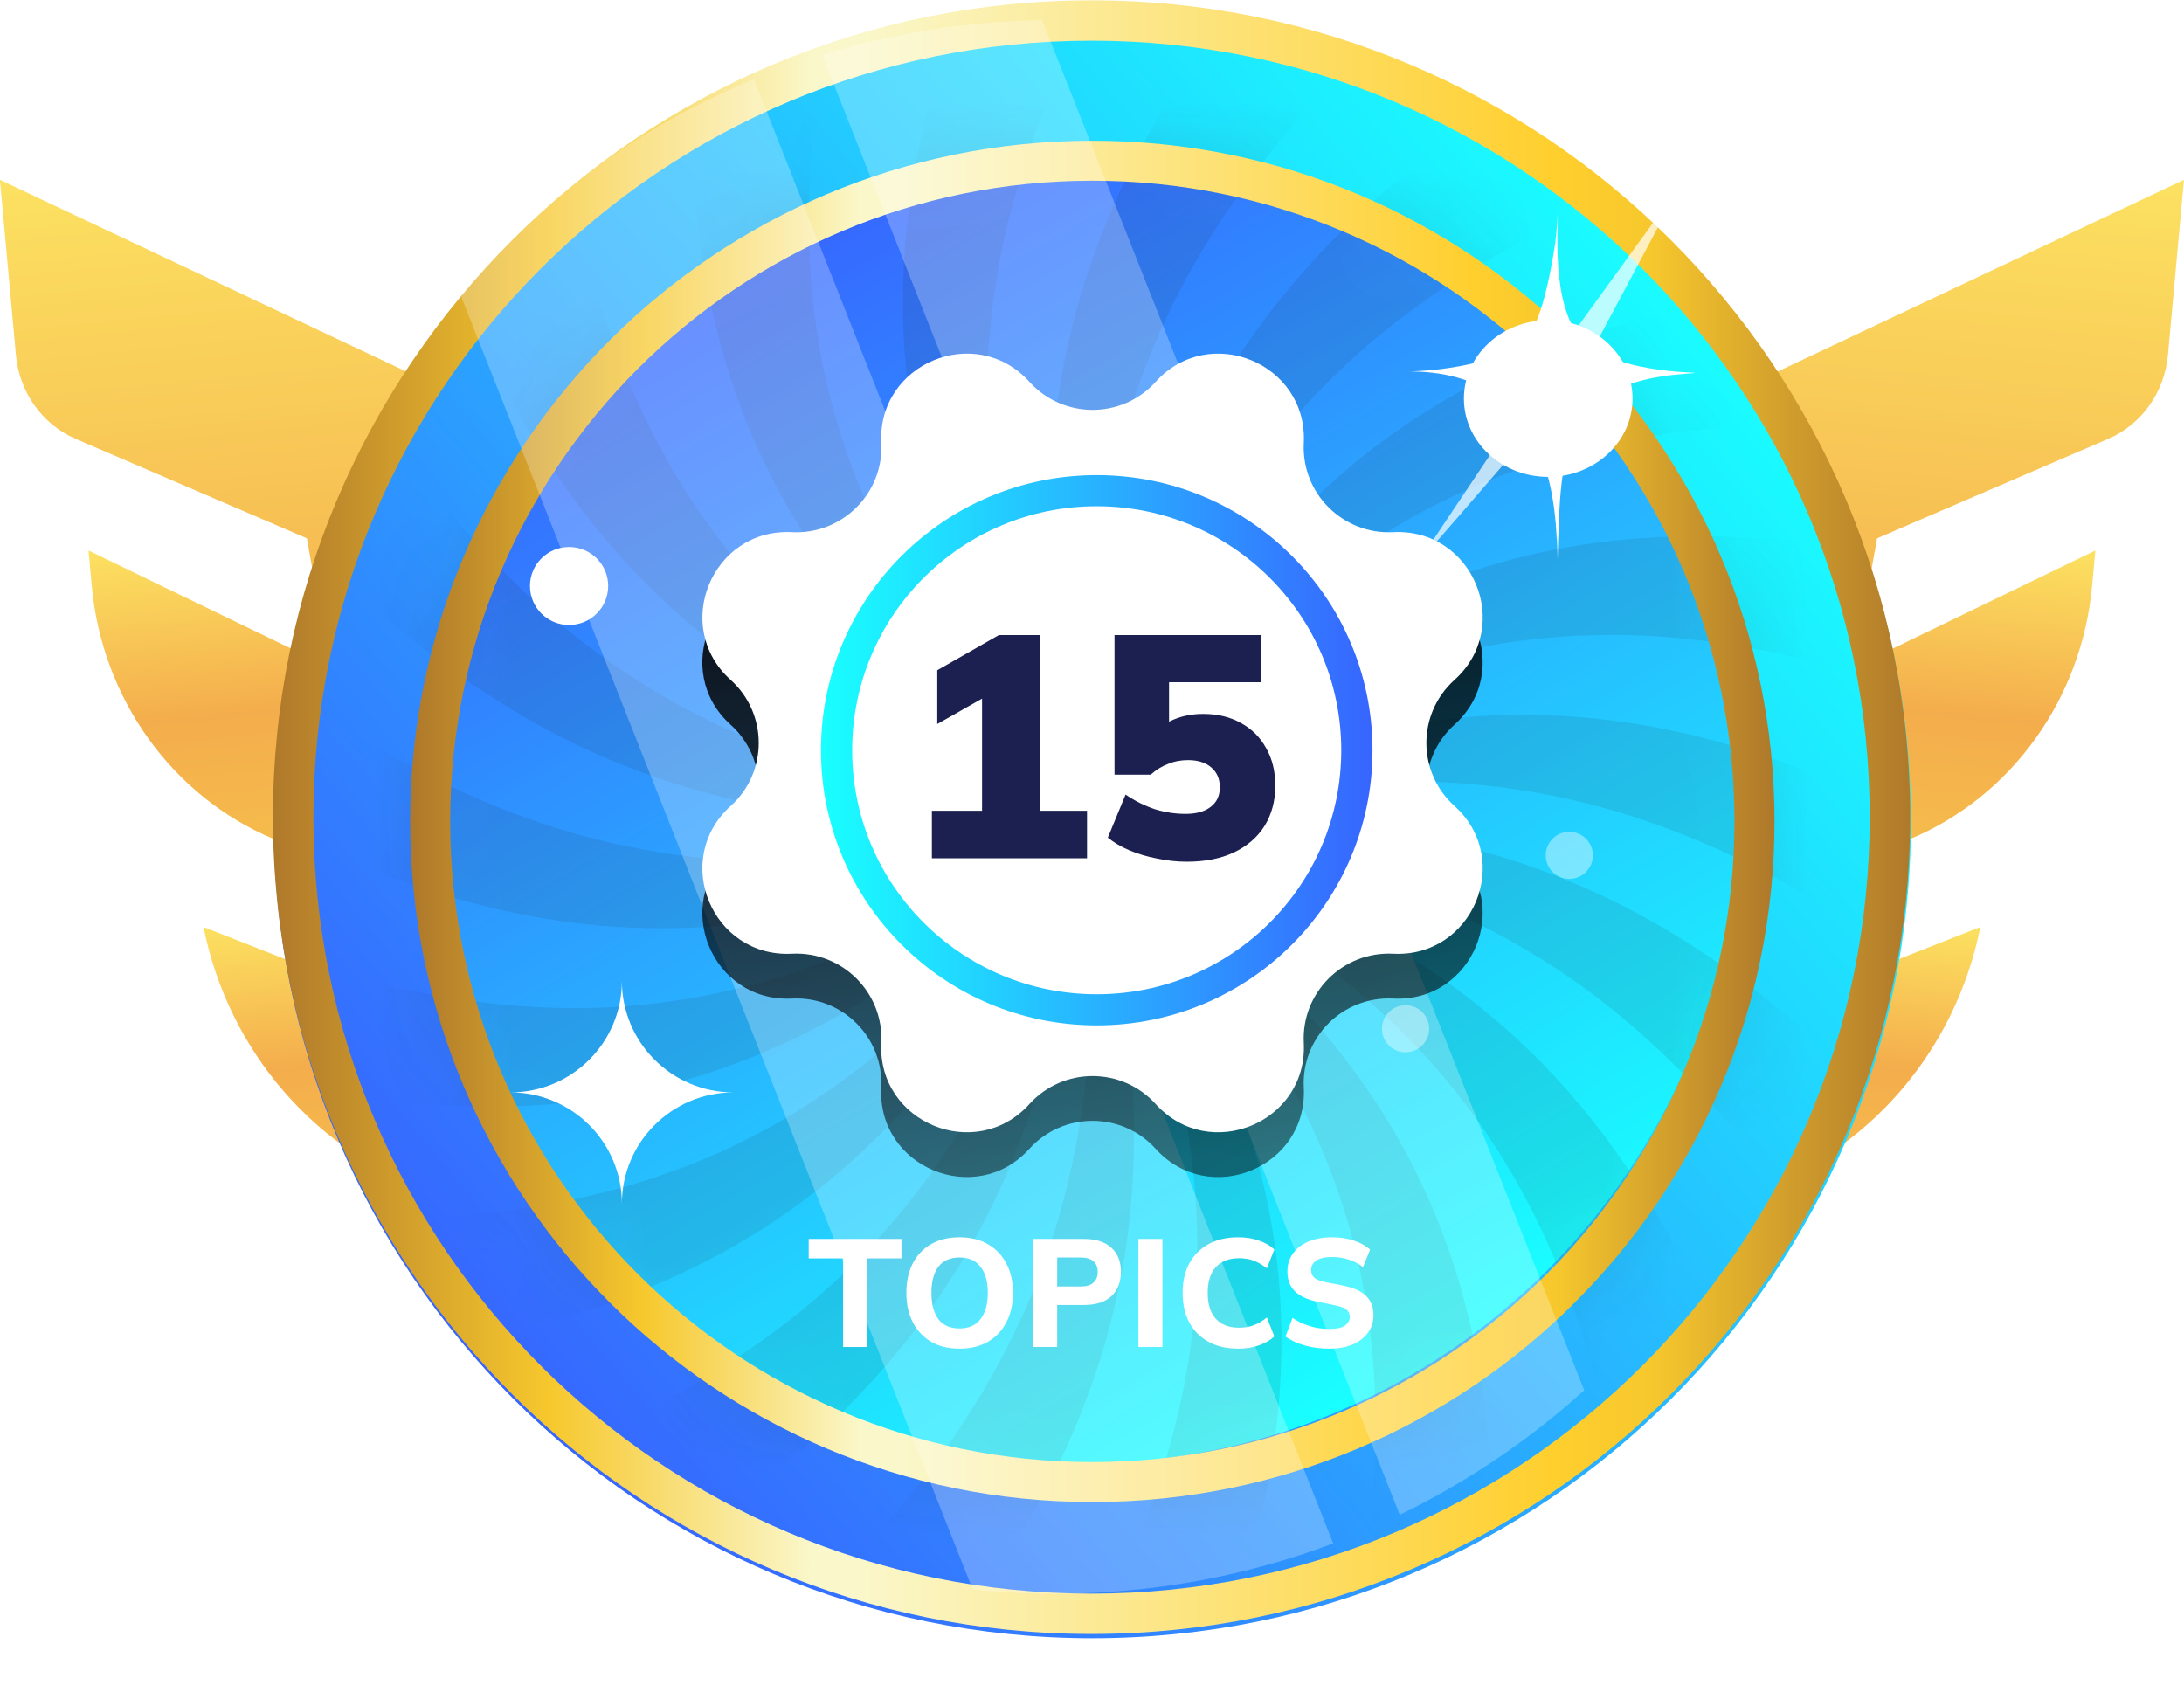 <svg width="32" height="25" viewBox="0 0 32 25" fill="none" xmlns="http://www.w3.org/2000/svg">
<path d="M26.991 9.863L30.701 8.067L30.654 8.58C30.503 10.238 29.475 11.67 27.989 12.294L26.427 12.95L26.991 9.863Z" fill="url(#paint0_linear_4854_273007)"/>
<path d="M26.223 14.683L29.017 13.583C28.645 15.426 27.343 16.916 25.612 17.479L25.053 17.66L26.222 14.682L26.223 14.683Z" fill="url(#paint1_linear_4854_273007)"/>
<path d="M25.627 5.642L31.999 2.635L31.765 5.199C31.716 5.747 31.378 6.221 30.889 6.431L27.503 7.888L26.233 14.977C25.934 16.644 25.155 18.177 23.999 19.375L25.235 5.8L25.627 5.642Z" fill="url(#paint2_linear_4854_273007)"/>
<path d="M5.007 9.863L1.297 8.067L1.344 8.58C1.495 10.238 2.523 11.67 4.009 12.294L5.571 12.95L5.007 9.863Z" fill="url(#paint3_linear_4854_273007)"/>
<path d="M5.775 14.683L2.981 13.583C3.353 15.426 4.656 16.916 6.386 17.479L6.945 17.66L5.776 14.682L5.775 14.683Z" fill="url(#paint4_linear_4854_273007)"/>
<path d="M6.371 5.642L-0.001 2.635L0.233 5.199C0.282 5.747 0.62 6.221 1.109 6.431L4.496 7.888L5.766 14.977C6.064 16.644 6.843 18.177 7.999 19.375L6.763 5.8L6.371 5.642Z" fill="url(#paint5_linear_4854_273007)"/>
<path d="M16.004 24.005C22.629 24.005 27.999 18.646 27.999 12.036C27.999 5.426 22.629 0.067 16.004 0.067C9.38 0.067 4.01 5.426 4.01 12.036C4.01 18.646 9.38 24.005 16.004 24.005Z" fill="url(#paint6_linear_4854_273007)"/>
<path style="mix-blend-mode:multiply" d="M15.822 21.45C21.162 21.45 25.491 17.13 25.491 11.801C25.491 6.472 21.162 2.152 15.822 2.152C10.482 2.152 6.152 6.472 6.152 11.801C6.152 17.13 10.482 21.45 15.822 21.45Z" fill="url(#paint7_linear_4854_273007)"/>
<g opacity="0.1">
<mask id="mask0_4854_273007" style="mask-type:luminance" maskUnits="userSpaceOnUse" x="6" y="2" width="20" height="21">
<path d="M16.004 22.01C21.524 22.01 26 17.544 26 12.036C26 6.527 21.524 2.062 16.004 2.062C10.484 2.062 6.009 6.527 6.009 12.036C6.009 17.544 10.484 22.01 16.004 22.01Z" fill="white"/>
</mask>
<g mask="url(#mask0_4854_273007)">
<path d="M20.971 4.34C22.466 3.301 24.448 2.44 27.035 1.8C28.393 1.461 29.921 1.184 31.611 0.967V-0.942H26.629C25.952 -0.652 25.309 -0.356 24.704 -0.053C22.455 1.068 20.726 2.279 19.476 3.573C18.22 4.866 17.443 6.242 16.946 7.667C16.446 9.091 16.225 10.563 16.004 12.036C15.972 10.547 15.939 9.059 16.19 7.57C16.437 6.082 16.968 4.595 17.973 3.108C18.879 1.757 20.178 0.407 21.877 -0.942H18.837C17.732 0.388 16.915 1.667 16.366 2.897C15.629 4.541 15.37 6.1 15.391 7.608C15.409 9.117 15.706 10.577 16.003 12.036C15.463 10.648 14.922 9.26 14.649 7.775C14.375 6.291 14.369 4.71 14.849 2.954C15.178 1.743 15.737 0.449 16.566 -0.941H14.434C13.786 0.62 13.425 2.014 13.291 3.278C13.096 5.113 13.377 6.671 13.912 8.083C14.445 9.496 15.23 10.764 16.003 12.037C14.034 9.797 12.067 7.557 11.867 3.843C11.793 2.473 11.959 0.902 12.452 -0.941H10.279C10.009 1.341 10.109 3.181 10.473 4.707C11.331 8.327 13.666 10.183 16.003 12.038C14.698 11.315 13.386 10.603 12.22 9.639C11.055 8.678 10.035 7.464 9.292 5.774C8.548 4.086 8.082 1.921 8.002 -0.907C8.002 -0.918 8.001 -0.929 8.001 -0.941H5.244C5.381 -0.231 5.529 0.442 5.692 1.078C6.346 3.652 7.218 5.624 8.265 7.112C9.311 8.604 10.534 9.611 11.853 10.35C13.171 11.091 14.586 11.565 16.002 12.038C14.527 11.81 13.052 11.583 11.626 11.077C10.2 10.574 8.824 9.792 7.534 8.532C6.242 7.279 5.036 5.547 3.924 3.293C3.299 2.035 2.704 0.612 2.131 -0.941H0.395V2.602C1.116 3.731 1.837 4.776 2.559 5.709C4.055 7.656 5.55 9.119 7.044 10.108C8.539 11.105 10.032 11.629 11.525 11.869C13.018 12.114 14.51 12.076 16.002 12.038C14.538 12.327 13.074 12.617 11.561 12.628C10.049 12.642 8.488 12.377 6.844 11.634C5.201 10.898 3.474 9.683 1.657 7.95C1.241 7.554 0.82 7.131 0.395 6.684V9.77C0.613 9.935 0.829 10.095 1.043 10.248C3.204 11.804 5.143 12.757 6.903 13.226C8.666 13.698 10.25 13.686 11.737 13.406C13.224 13.128 14.613 12.584 16.002 12.039C14.722 12.804 13.449 13.581 12.03 14.106C10.613 14.633 9.05 14.908 7.213 14.705C5.377 14.505 3.267 13.828 0.775 12.489C0.649 12.421 0.523 12.352 0.395 12.282V14.798C3.43 15.932 5.829 16.314 7.808 16.198C11.529 15.983 13.766 14.011 16.002 12.039C14.133 14.361 12.264 16.682 8.634 17.523C6.565 18.004 3.924 18.004 0.395 17.258V20.067C1.35 20.107 2.243 20.111 3.078 20.082C5.906 19.986 8.071 19.51 9.758 18.761C11.447 18.012 12.658 16.989 13.616 15.822C14.576 14.655 15.283 13.344 16.003 12.04C15.522 13.449 15.043 14.859 14.294 16.171C13.549 17.483 12.535 18.698 11.035 19.735C9.539 20.774 7.557 21.635 4.971 22.276C3.612 22.614 2.085 22.891 0.395 23.109V25.018H5.377C6.054 24.727 6.696 24.431 7.301 24.128C9.551 23.007 11.28 21.796 12.529 20.502C13.785 19.209 14.562 17.833 15.059 16.409C15.56 14.985 15.781 13.512 16.002 12.04C16.034 13.528 16.066 15.017 15.815 16.505C15.568 17.993 15.038 19.481 14.033 20.968C13.126 22.319 11.827 23.668 10.129 25.018H13.169C14.274 23.688 15.091 22.409 15.639 21.178C16.377 19.534 16.636 17.976 16.614 16.467C16.597 14.958 16.3 13.499 16.003 12.039C16.543 13.428 17.084 14.815 17.356 16.301C17.631 17.785 17.637 19.366 17.157 21.122C16.828 22.333 16.268 23.627 15.439 25.017H17.572C18.22 23.456 18.581 22.061 18.714 20.798C18.91 18.963 18.628 17.405 18.094 15.992C17.561 14.579 16.776 13.312 16.003 12.039C17.971 14.279 19.939 16.519 20.138 20.233C20.213 21.603 20.047 23.174 19.554 25.017H21.727C21.997 22.735 21.897 20.895 21.533 19.369C20.675 15.749 18.339 13.894 16.003 12.038C17.308 12.761 18.62 13.473 19.785 14.437C20.951 15.398 21.971 16.612 22.714 18.302C23.457 19.99 23.924 22.155 24.004 24.983C24.004 24.994 24.005 25.005 24.005 25.017H26.761C26.625 24.307 26.476 23.634 26.314 22.998C25.66 20.424 24.788 18.451 23.74 16.964C22.694 15.472 21.472 14.465 20.153 13.726C18.835 12.985 17.419 12.511 16.004 12.038C17.479 12.266 18.954 12.493 20.38 12.999C21.806 13.502 23.182 14.284 24.472 15.544C25.764 16.797 26.969 18.529 28.082 20.783C28.707 22.041 29.302 23.464 29.874 25.017H31.611V21.474C30.889 20.345 30.168 19.3 29.447 18.367C27.951 16.42 26.456 14.957 24.962 13.967C23.467 12.97 21.974 12.447 20.481 12.207C18.988 11.963 17.496 12 16.004 12.038C17.468 11.749 18.932 11.459 20.445 11.448C21.957 11.434 23.518 11.699 25.162 12.442C26.805 13.178 28.532 14.393 30.348 16.126C30.764 16.522 31.186 16.945 31.611 17.392V14.306C31.392 14.141 31.176 13.981 30.962 13.828C28.802 12.271 26.863 11.319 25.102 10.85C23.34 10.378 21.755 10.39 20.269 10.67C18.782 10.948 17.393 11.492 16.004 12.037C17.284 11.272 18.557 10.495 19.975 9.97C21.393 9.443 22.955 9.168 24.793 9.37C26.629 9.571 28.739 10.248 31.23 11.586C31.357 11.654 31.483 11.723 31.611 11.794V9.277C28.576 8.143 26.177 7.762 24.197 7.877C20.477 8.092 18.24 10.065 16.004 12.036C17.873 9.715 19.742 7.394 23.372 6.552C25.441 6.071 28.082 6.071 31.611 6.818V4.009C30.656 3.969 29.763 3.964 28.928 3.993C26.1 4.089 23.935 4.565 22.247 5.315C20.558 6.064 19.347 7.086 18.389 8.254C17.429 9.42 16.722 10.731 16.003 12.036C16.483 10.626 16.963 9.216 17.711 7.905C18.457 6.592 19.471 5.377 20.971 4.34Z" fill="#1E1E1E"/>
</g>
</g>
<path fill-rule="evenodd" clip-rule="evenodd" d="M16.004 2.648C10.808 2.648 6.596 6.851 6.596 12.036C6.596 17.221 10.808 21.424 16.004 21.424C21.2 21.424 25.413 17.221 25.413 12.036C25.413 6.851 21.2 2.648 16.004 2.648ZM6.009 12.036C6.009 6.527 10.484 2.062 16.004 2.062C21.524 2.062 26 6.527 26 12.036C26 17.544 21.524 22.01 16.004 22.01C10.484 22.01 6.009 17.544 6.009 12.036Z" fill="url(#paint8_linear_4854_273007)"/>
<path fill-rule="evenodd" clip-rule="evenodd" d="M15.993 0.596C9.696 0.596 4.592 5.69 4.592 11.974C4.592 18.258 9.696 23.352 15.993 23.352C22.291 23.352 27.395 18.258 27.395 11.974C27.395 5.69 22.291 0.596 15.993 0.596ZM3.999 11.974C3.999 5.364 9.369 0.005 15.993 0.005C22.618 0.005 27.988 5.364 27.988 11.974C27.988 18.584 22.618 23.943 15.993 23.943C9.369 23.943 3.999 18.584 3.999 11.974Z" fill="url(#paint9_linear_4854_273007)"/>
<g opacity="0.5">
<path style="mix-blend-mode:overlay" opacity="0.51" d="M19.534 22.616C18.267 23.093 16.893 23.354 15.457 23.354C15.05 23.354 14.648 23.333 14.252 23.292L6.727 4.269C7.896 2.924 9.372 1.852 11.047 1.162L19.534 22.616Z" fill="url(#paint10_linear_4854_273007)"/>
<path style="mix-blend-mode:overlay" opacity="0.51" d="M23.211 20.373C22.406 21.101 21.497 21.717 20.509 22.197L12.047 0.804C13.068 0.489 14.149 0.312 15.27 0.295L23.212 20.373H23.211Z" fill="url(#paint11_linear_4854_273007)"/>
</g>
<path d="M8.338 9.158C8.654 9.158 8.911 8.902 8.911 8.586C8.911 8.271 8.654 8.015 8.338 8.015C8.021 8.015 7.765 8.271 7.765 8.586C7.765 8.902 8.021 9.158 8.338 9.158Z" fill="white"/>
<path opacity="0.4" d="M20.94 15.075C20.94 15.265 20.785 15.42 20.594 15.42C20.403 15.42 20.248 15.265 20.248 15.075C20.248 14.884 20.403 14.73 20.594 14.73C20.785 14.73 20.94 14.884 20.94 15.075Z" fill="white"/>
<path opacity="0.4" d="M23.339 12.534C23.339 12.724 23.184 12.879 22.993 12.879C22.802 12.879 22.648 12.724 22.648 12.534C22.648 12.343 22.802 12.189 22.993 12.189C23.184 12.189 23.339 12.343 23.339 12.534Z" fill="white"/>
<g filter="url(#filter0_d_4854_273007)">
<path d="M9.112 17.639C9.112 16.738 8.38 16.007 7.477 16.007C8.38 16.007 9.112 15.276 9.112 14.374C9.112 15.276 9.845 16.007 10.748 16.007C9.845 16.007 9.112 16.738 9.112 17.639Z" fill="white"/>
</g>
<g filter="url(#filter1_f_4854_273007)">
<path style="mix-blend-mode:overlay" d="M22.685 4.692C22.003 4.692 21.449 5.206 21.449 5.84C21.449 6.475 22.003 6.988 22.685 6.988C23.367 6.988 23.92 6.474 23.92 5.84C23.92 5.207 23.367 4.692 22.685 4.692Z" fill="url(#paint12_radial_4854_273007)"/>
</g>
<path opacity="0.7" d="M20.769 8.254C21.363 7.589 23.11 5.548 23.11 5.548C23.11 5.548 24.569 2.816 24.604 2.739C24.614 2.717 22.74 5.308 22.74 5.308L20.77 8.254H20.769Z" fill="white"/>
<path d="M23.267 5.058C22.729 4.638 22.827 3.457 22.823 3.123V3.443C22.823 3.391 22.819 3.336 22.819 3.324V3.123C22.818 3.218 22.811 3.37 22.789 3.546C22.789 3.546 22.631 4.731 22.346 4.976C21.705 5.537 20.092 5.429 20.711 5.443C22.8 5.488 22.8 7.523 22.819 8.191V7.855C22.82 7.879 22.823 7.899 22.823 7.911V8.191C22.867 6.611 22.862 5.611 24.685 5.478C25.288 5.431 23.897 5.547 23.267 5.058V5.058Z" fill="white"/>
<path d="M16.933 6.251C17.719 5.382 19.163 5.979 19.103 7.148C19.065 7.884 19.674 8.491 20.412 8.454C21.583 8.394 22.181 9.835 21.31 10.619C20.762 11.114 20.762 11.972 21.31 12.466C22.181 13.25 21.583 14.691 20.412 14.632C19.674 14.594 19.065 15.201 19.103 15.937C19.163 17.107 17.719 17.703 16.933 16.834C16.438 16.287 15.577 16.287 15.082 16.834C14.296 17.703 12.852 17.106 12.912 15.937C12.95 15.201 12.341 14.594 11.604 14.632C10.432 14.691 9.834 13.25 10.705 12.466C11.254 11.972 11.254 11.113 10.705 10.619C9.834 9.835 10.432 8.394 11.604 8.454C12.341 8.491 12.95 7.884 12.912 7.148C12.852 5.979 14.296 5.382 15.082 6.251C15.578 6.799 16.438 6.799 16.933 6.251Z" fill="url(#paint13_linear_4854_273007)"/>
<path d="M16.933 5.595C17.719 4.726 19.163 5.323 19.103 6.492C19.066 7.228 19.674 7.835 20.412 7.798C21.584 7.738 22.181 9.179 21.311 9.963C20.762 10.457 20.762 11.316 21.311 11.81C22.181 12.594 21.583 14.035 20.412 13.975C19.674 13.938 19.066 14.545 19.103 15.281C19.163 16.45 17.719 17.047 16.933 16.178C16.438 15.631 15.578 15.631 15.083 16.178C14.297 17.047 12.853 16.45 12.913 15.281C12.95 14.545 12.342 13.938 11.604 13.975C10.432 14.035 9.835 12.594 10.706 11.81C11.254 11.316 11.254 10.457 10.706 9.963C9.835 9.179 10.433 7.738 11.604 7.798C12.342 7.835 12.95 7.228 12.913 6.492C12.853 5.323 14.297 4.726 15.083 5.595C15.578 6.143 16.439 6.143 16.933 5.595Z" fill="white"/>
<path fill-rule="evenodd" clip-rule="evenodd" d="M16.069 7.418C14.09 7.418 12.486 9.019 12.486 10.994C12.486 12.968 14.09 14.569 16.069 14.569C18.048 14.569 19.652 12.968 19.652 10.994C19.652 9.019 18.048 7.418 16.069 7.418ZM12.029 10.994C12.029 8.767 13.838 6.962 16.069 6.962C18.301 6.962 20.11 8.767 20.11 10.994C20.11 13.22 18.301 15.025 16.069 15.025C13.838 15.025 12.029 13.22 12.029 10.994Z" fill="url(#paint14_linear_4854_273007)"/>
<path d="M13.654 12.576V11.88H14.389V10.015H14.779L13.733 10.609V9.821L14.635 9.306H15.244V11.88H15.927V12.576H13.654Z" fill="#1C2050"/>
<path d="M17.389 12.627C17.244 12.627 17.098 12.611 16.952 12.58C16.807 12.553 16.672 12.512 16.548 12.46C16.424 12.407 16.319 12.345 16.232 12.274L16.492 11.643C16.629 11.736 16.771 11.807 16.92 11.857C17.069 11.903 17.219 11.926 17.371 11.926C17.529 11.926 17.651 11.892 17.738 11.824C17.828 11.756 17.873 11.66 17.873 11.537C17.873 11.413 17.831 11.316 17.747 11.245C17.664 11.173 17.55 11.138 17.408 11.138C17.303 11.138 17.205 11.156 17.115 11.194C17.025 11.227 16.94 11.28 16.86 11.351H16.33V9.306H18.477V9.997H17.129V10.725H16.939C17.013 10.639 17.11 10.574 17.231 10.53C17.352 10.484 17.485 10.461 17.631 10.461C17.842 10.461 18.026 10.506 18.184 10.595C18.342 10.682 18.465 10.804 18.551 10.962C18.641 11.119 18.686 11.303 18.686 11.514C18.686 11.736 18.633 11.932 18.528 12.103C18.423 12.27 18.272 12.399 18.077 12.492C17.885 12.582 17.656 12.627 17.389 12.627Z" fill="#1C2050"/>
<path d="M12.353 19.738V18.439H11.849V18.154H13.208V18.439H12.704V19.738H12.353Z" fill="white"/>
<path d="M13.28 18.945C13.28 18.78 13.311 18.637 13.372 18.516C13.435 18.393 13.525 18.298 13.642 18.231C13.759 18.163 13.898 18.13 14.059 18.13C14.219 18.13 14.358 18.163 14.475 18.231C14.592 18.298 14.682 18.393 14.745 18.516C14.81 18.637 14.842 18.779 14.842 18.943C14.842 19.109 14.81 19.253 14.745 19.376C14.682 19.497 14.592 19.593 14.475 19.661C14.358 19.729 14.219 19.762 14.059 19.762C13.898 19.762 13.759 19.729 13.642 19.661C13.527 19.593 13.438 19.497 13.374 19.374C13.312 19.251 13.28 19.108 13.28 18.945ZM13.647 18.945C13.647 19.108 13.681 19.236 13.748 19.329C13.817 19.42 13.921 19.466 14.059 19.466C14.194 19.466 14.297 19.42 14.367 19.329C14.438 19.236 14.473 19.108 14.473 18.945C14.473 18.78 14.438 18.653 14.367 18.563C14.298 18.472 14.195 18.426 14.059 18.426C13.921 18.426 13.817 18.472 13.748 18.563C13.681 18.653 13.647 18.78 13.647 18.945Z" fill="white"/>
<path d="M15.139 19.738V18.154H15.88C16.058 18.154 16.193 18.198 16.285 18.285C16.378 18.37 16.424 18.487 16.424 18.637C16.424 18.785 16.378 18.904 16.285 18.992C16.193 19.079 16.058 19.122 15.88 19.122H15.49V19.738H15.139ZM15.49 18.851H15.835C15.918 18.851 15.981 18.832 16.021 18.794C16.063 18.757 16.084 18.705 16.084 18.637C16.084 18.57 16.063 18.518 16.021 18.482C15.981 18.445 15.918 18.426 15.835 18.426H15.49V18.851Z" fill="white"/>
<path d="M16.68 19.738V18.154H17.032V19.738H16.68Z" fill="white"/>
<path d="M18.143 19.762C17.973 19.762 17.828 19.729 17.706 19.661C17.585 19.594 17.491 19.5 17.425 19.378C17.36 19.256 17.328 19.111 17.328 18.945C17.328 18.779 17.36 18.635 17.425 18.514C17.491 18.392 17.585 18.298 17.706 18.231C17.828 18.163 17.973 18.13 18.143 18.13C18.253 18.13 18.352 18.145 18.442 18.177C18.532 18.207 18.609 18.251 18.672 18.309L18.562 18.585C18.493 18.532 18.427 18.493 18.364 18.471C18.302 18.448 18.232 18.437 18.154 18.437C18.006 18.437 17.892 18.482 17.812 18.57C17.734 18.657 17.695 18.782 17.695 18.945C17.695 19.108 17.734 19.234 17.812 19.322C17.892 19.411 18.006 19.455 18.154 19.455C18.232 19.455 18.302 19.444 18.364 19.421C18.427 19.399 18.493 19.36 18.562 19.306L18.672 19.583C18.609 19.64 18.532 19.684 18.442 19.715C18.352 19.747 18.253 19.762 18.143 19.762Z" fill="white"/>
<path d="M19.475 19.762C19.348 19.762 19.229 19.747 19.117 19.715C19.006 19.684 18.912 19.64 18.834 19.585L18.938 19.311C18.988 19.345 19.043 19.375 19.099 19.399C19.157 19.422 19.217 19.441 19.28 19.455C19.343 19.467 19.409 19.473 19.478 19.473C19.586 19.473 19.662 19.456 19.707 19.423C19.754 19.39 19.777 19.348 19.777 19.297C19.777 19.251 19.761 19.216 19.73 19.192C19.7 19.166 19.644 19.145 19.563 19.127L19.298 19.073C19.152 19.043 19.043 18.992 18.971 18.92C18.899 18.848 18.863 18.753 18.863 18.633C18.863 18.531 18.89 18.442 18.944 18.368C18.998 18.293 19.074 18.234 19.172 18.192C19.271 18.151 19.386 18.13 19.518 18.13C19.631 18.13 19.736 18.145 19.833 18.177C19.931 18.208 20.011 18.253 20.074 18.311L19.971 18.568C19.909 18.518 19.84 18.482 19.764 18.457C19.689 18.432 19.605 18.419 19.511 18.419C19.414 18.419 19.339 18.436 19.286 18.471C19.235 18.505 19.21 18.553 19.21 18.613C19.21 18.657 19.226 18.694 19.257 18.723C19.289 18.75 19.344 18.771 19.424 18.788L19.685 18.839C19.833 18.869 19.944 18.919 20.016 18.99C20.088 19.06 20.124 19.154 20.124 19.271C20.124 19.369 20.097 19.456 20.043 19.529C19.99 19.602 19.915 19.66 19.817 19.702C19.721 19.742 19.608 19.762 19.475 19.762Z" fill="white"/>
<defs>
<filter id="filter0_d_4854_273007" x="6.403" y="13.301" width="5.418" height="5.411" filterUnits="userSpaceOnUse" color-interpolation-filters="sRGB">
<feFlood flood-opacity="0" result="BackgroundImageFix"/>
<feColorMatrix in="SourceAlpha" type="matrix" values="0 0 0 0 0 0 0 0 0 0 0 0 0 0 0 0 0 0 127 0" result="hardAlpha"/>
<feOffset/>
<feGaussianBlur stdDeviation="0.537"/>
<feColorMatrix type="matrix" values="0 0 0 0 1 0 0 0 0 1 0 0 0 0 1 0 0 0 1 0"/>
<feBlend mode="normal" in2="BackgroundImageFix" result="effect1_dropShadow_4854_273007"/>
<feBlend mode="normal" in="SourceGraphic" in2="effect1_dropShadow_4854_273007" result="shape"/>
</filter>
<filter id="filter1_f_4854_273007" x="19.79" y="3.033" width="5.789" height="5.614" filterUnits="userSpaceOnUse" color-interpolation-filters="sRGB">
<feFlood flood-opacity="0" result="BackgroundImageFix"/>
<feBlend mode="normal" in="SourceGraphic" in2="BackgroundImageFix" result="shape"/>
<feGaussianBlur stdDeviation="0.829" result="effect1_foregroundBlur_4854_273007"/>
</filter>
<linearGradient id="paint0_linear_4854_273007" x1="28.803" y1="7.881" x2="28.287" y2="13.132" gradientUnits="userSpaceOnUse">
<stop stop-color="#FCE161"/>
<stop offset="0.49" stop-color="#F4AD4C"/>
<stop offset="1" stop-color="#F6C14C"/>
</linearGradient>
<linearGradient id="paint1_linear_4854_273007" x1="27.237" y1="13.408" x2="26.802" y2="17.832" gradientUnits="userSpaceOnUse">
<stop stop-color="#FCE161"/>
<stop offset="0.49" stop-color="#F4AD4C"/>
<stop offset="1" stop-color="#F6C14C"/>
</linearGradient>
<linearGradient id="paint2_linear_4854_273007" x1="28.79" y1="2.32" x2="27.086" y2="19.678" gradientUnits="userSpaceOnUse">
<stop stop-color="#FCE161"/>
<stop offset="0.49" stop-color="#F4AD4C"/>
<stop offset="1" stop-color="#F6C14C"/>
</linearGradient>
<linearGradient id="paint3_linear_4854_273007" x1="3.195" y1="7.881" x2="3.711" y2="13.132" gradientUnits="userSpaceOnUse">
<stop stop-color="#FCE161"/>
<stop offset="0.49" stop-color="#F4AD4C"/>
<stop offset="1" stop-color="#F6C14C"/>
</linearGradient>
<linearGradient id="paint4_linear_4854_273007" x1="4.761" y1="13.408" x2="5.196" y2="17.832" gradientUnits="userSpaceOnUse">
<stop stop-color="#FCE161"/>
<stop offset="0.49" stop-color="#F4AD4C"/>
<stop offset="1" stop-color="#F6C14C"/>
</linearGradient>
<linearGradient id="paint5_linear_4854_273007" x1="3.209" y1="2.32" x2="4.912" y2="19.678" gradientUnits="userSpaceOnUse">
<stop stop-color="#FCE161"/>
<stop offset="0.49" stop-color="#F4AD4C"/>
<stop offset="1" stop-color="#F6C14C"/>
</linearGradient>
<linearGradient id="paint6_linear_4854_273007" x1="25.193" y1="4.342" x2="6.848" y2="19.768" gradientUnits="userSpaceOnUse">
<stop stop-color="#19FFFF"/>
<stop offset="1" stop-color="#3765FF"/>
</linearGradient>
<linearGradient id="paint7_linear_4854_273007" x1="20.657" y1="20.159" x2="11.017" y2="3.425" gradientUnits="userSpaceOnUse">
<stop stop-color="#19FFFF"/>
<stop offset="1" stop-color="#3765FF"/>
</linearGradient>
<linearGradient id="paint8_linear_4854_273007" x1="6.016" y1="12.036" x2="25.993" y2="12.036" gradientUnits="userSpaceOnUse">
<stop stop-color="#AE782B"/>
<stop offset="0.17" stop-color="#F7C82D"/>
<stop offset="0.33" stop-color="#FAF7CA"/>
<stop offset="0.36" stop-color="#FAF7CA"/>
<stop offset="0.78" stop-color="#FFCF2E"/>
<stop offset="0.84" stop-color="#F7C82D"/>
<stop offset="1" stop-color="#AE782B"/>
</linearGradient>
<linearGradient id="paint9_linear_4854_273007" x1="3.95" y1="11.974" x2="28.038" y2="11.974" gradientUnits="userSpaceOnUse">
<stop stop-color="#AE782B"/>
<stop offset="0.17" stop-color="#F7C82D"/>
<stop offset="0.33" stop-color="#FAF7CA"/>
<stop offset="0.36" stop-color="#FAF7CA"/>
<stop offset="0.78" stop-color="#FFCF2E"/>
<stop offset="0.84" stop-color="#F7C82D"/>
<stop offset="1" stop-color="#AE782B"/>
</linearGradient>
<linearGradient id="paint10_linear_4854_273007" x1="19.534" y1="12.258" x2="6.727" y2="12.258" gradientUnits="userSpaceOnUse">
<stop stop-color="white"/>
<stop offset="1" stop-color="white"/>
</linearGradient>
<linearGradient id="paint11_linear_4854_273007" x1="23.211" y1="11.246" x2="12.047" y2="11.246" gradientUnits="userSpaceOnUse">
<stop stop-color="white"/>
<stop offset="1" stop-color="white"/>
</linearGradient>
<radialGradient id="paint12_radial_4854_273007" cx="0" cy="0" r="1" gradientUnits="userSpaceOnUse" gradientTransform="translate(22.685 5.84) scale(1.194 1.191)">
<stop stop-color="white"/>
<stop offset="1" stop-color="white"/>
</radialGradient>
<linearGradient id="paint13_linear_4854_273007" x1="16.704" y1="17.206" x2="15.316" y2="5.879" gradientUnits="userSpaceOnUse">
<stop stop-opacity="0.5"/>
<stop offset="1"/>
</linearGradient>
<linearGradient id="paint14_linear_4854_273007" x1="12.029" y1="10.994" x2="20.11" y2="10.994" gradientUnits="userSpaceOnUse">
<stop stop-color="#19FFFF"/>
<stop offset="1" stop-color="#3765FF"/>
</linearGradient>
</defs>
</svg>
